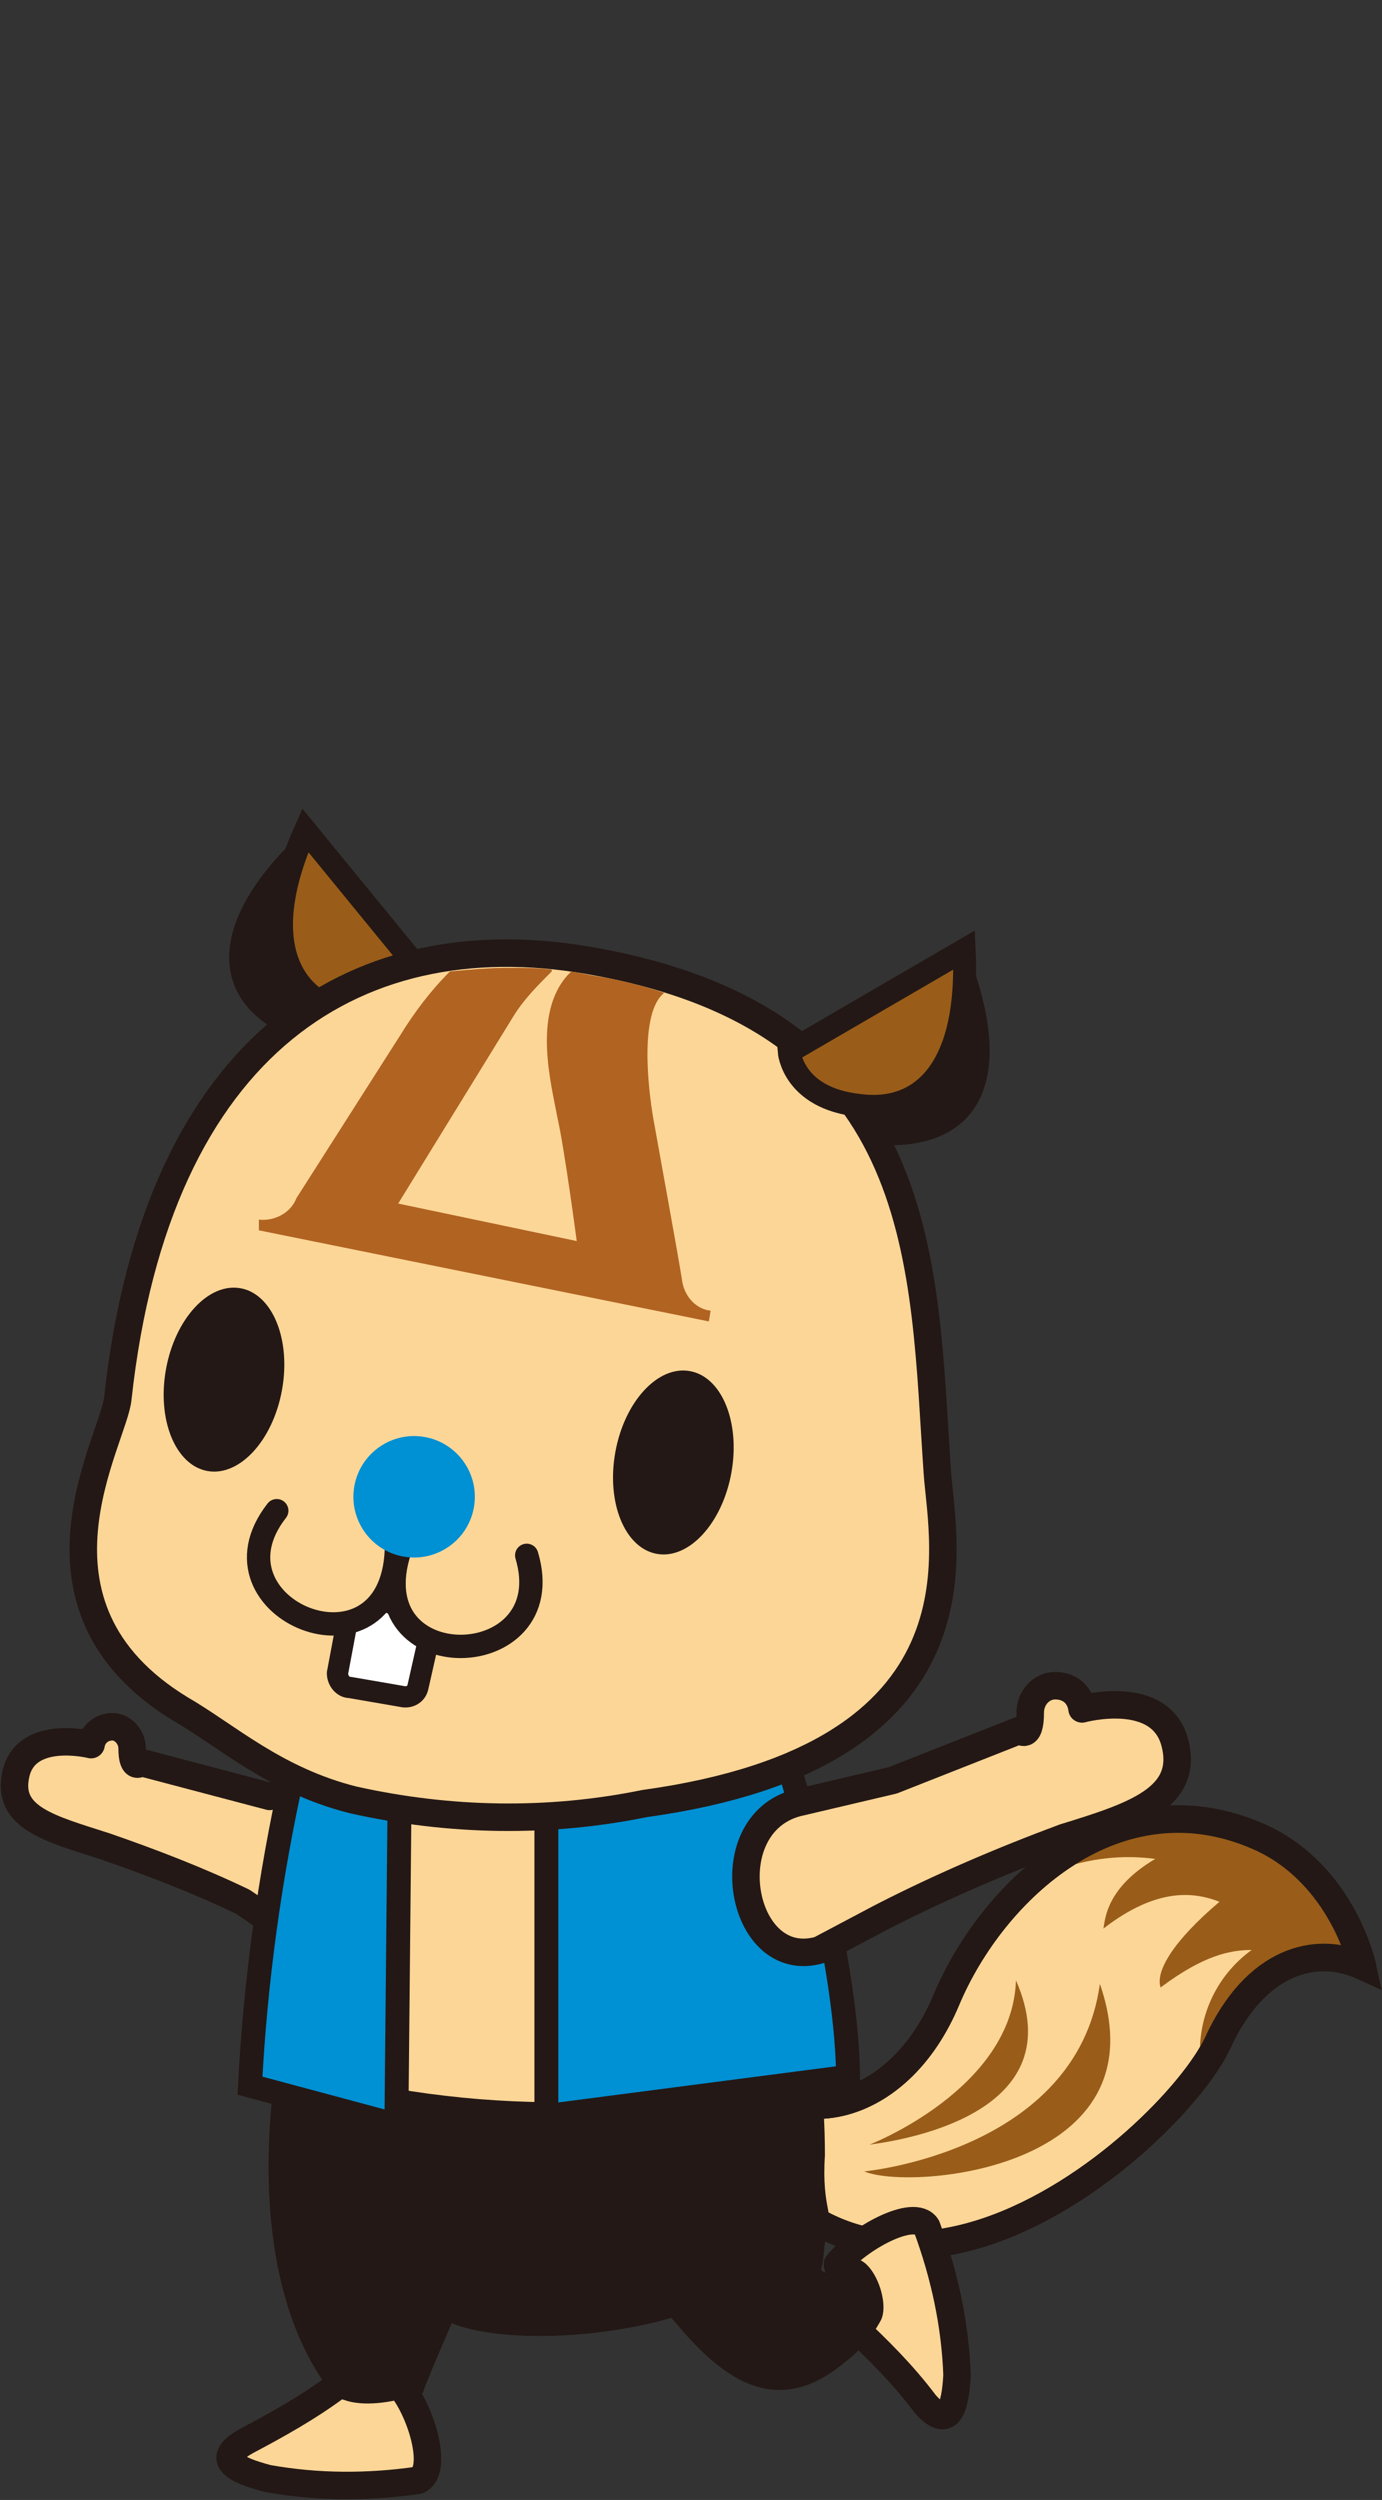 <?xml version="1.0" encoding="utf-8"?>
<!-- Generator: Adobe Illustrator 19.2.1, SVG Export Plug-In . SVG Version: 6.00 Build 0)  -->
<svg version="1.1" id="キャラクター画像" xmlns="http://www.w3.org/2000/svg" xmlns:xlink="http://www.w3.org/1999/xlink"
	 x="0px" y="0px" viewBox="0 0 77.4 140" style="enable-background:new 0 0 77.4 140;" xml:space="preserve">
<rect x="0" y="0" width="77.4" height="140" fill="#333333" stroke="none"/>
<style type="text/css">
	.st0{fill:#FCD697;}
	.st1{fill:#FCD697;stroke:#231815;stroke-width:1.539;stroke-linecap:round;stroke-linejoin:round;}
	.st2{fill:#995D19;}
	.st3{fill:none;stroke:#231815;stroke-width:1.542;}
	.st4{fill:#231815;}
	.st5{fill:#0090D4;stroke:#231815;stroke-width:1.339;}
	.st6{fill:#995D19;stroke:#231815;stroke-width:1.283;}
	.st7{fill:#FCD697;stroke:#231815;stroke-width:1.54;}
	.st8{fill:#FFFFFF;stroke:#231815;stroke-width:1.19;}
	.st9{fill:#FCD697;stroke:#231815;stroke-width:1.308;stroke-linecap:round;}
	.st10{fill:#0090D4;}
	.st11{fill:#B16321;}
</style>
<title>intro_ririsu_003</title>
<rect x="17.4" y="96" class="st0" width="22.1" height="24"/>
<path class="st1" d="M41.8,116.1c2.9,3.3,8.6,2.1,11.2-4.1c2.6-6.2,9.6-12.7,17.6-9.1c4.6,2.1,5.7,7.2,5.7,7.2
	c-2.6-1.2-6-0.3-8.1,4.3c-2.6,5.6-21.7,22.6-29.9-0.3L41.8,116.1z"/>
<path class="st2" d="M48.7,120.1c2.3-0.3,11.4-1.9,8.2-9.2C56.7,117,48.7,120.1,48.7,120.1z"/>
<path class="st2" d="M48.4,121.6c2.6,1.1,16.8-0.1,13.2-10.5C60.3,120.5,48.4,121.6,48.4,121.6z"/>
<path class="st2" d="M76.3,110.2c0,0-1.1-5.1-5.7-7.2c-3.4-1.6-7.4-1.4-10.5,0.7l0.1,0.7c1.5-0.4,3-0.5,4.5-0.3
	c-2.7,1.6-2.8,3.3-2.9,3.9c3.1-2.4,5.2-2,6.5-1.5c-2.6,2.2-3.6,3.9-3.3,4.8c2.4-1.8,3.9-2.1,5.1-2.1c-1.8,1.3-2.9,3.4-2.9,5.7
	c0,0,0.2,0.2,0.5,0.5c0.2-0.3,0.3-0.6,0.5-0.8C70.3,109.9,73.7,109,76.3,110.2z"/>
<path class="st3" d="M41.8,116.1c2.9,3.3,8.6,2.1,11.2-4.1c2.6-6.2,9.6-12.7,17.6-9.1c4.6,2.1,5.7,7.2,5.7,7.2
	c-2.6-1.2-6-0.3-8.1,4.3c-2.6,5.6-21.7,22.6-29.9-0.3L41.8,116.1z"/>
<path class="st1" d="M18.9,133.6c-1.6,1.2-3.4,2.2-5.1,3.1c-1.8,1-0.7,1.6,1.2,2.1c2.8,0.5,5.6,0.5,8.4,0.1c1.2-0.5,0.2-3.9-1-5.3
	H18.9z"/>
<path class="st1" d="M47.7,130.2c1.5,1.4,2.9,2.8,4.1,4.4c1.3,1.5,1.7,0.3,1.8-1.6c-0.1-2.8-0.7-5.6-1.7-8.3c-0.7-1.1-3.9,0.7-5,2.1
	L47.7,130.2z"/>
<path class="st4" d="M47.8,126.5c-0.3,0-1.8,1.5-1.5,1c0.2-0.3-0.4-0.2-0.3-0.5c0.2-0.7,0.1-1.3,0.3-1.7c0.5-1.3-0.3-1.5-0.1-4.6
	c0-1.7-0.1-3.4-0.3-5c-10,2.8-20.5,2.7-30.4-0.3c-1.2,8.1,0,14.6,3,18.5c0,0,1,1.5,5.2,0.1c-0.1,0,1.6-3.9,1.6-3.9
	c2.4,1,7.8,1,12.3-0.3c2.2,2.6,5.4,6.1,9.7,2.5c0.8-0.6,1.5-1.4,2-2.3C49.9,129,48.9,126.4,47.8,126.5z"/>
<path class="st1" d="M15.1,100.6l-7.2-1.9c0,0-0.5,0.5-0.5-0.8c0-0.6-0.5-1.2-1.1-1.2c-0.6,0-1.1,0.4-1.2,1c0,0-3.6-0.9-4.2,1.6
	c-0.6,2.5,1.9,3.1,5,4.1c2.6,0.9,5.2,1.9,7.7,3.1l4.1,2.8l-0.8-9.1L15.1,100.6z"/>
<path class="st5" d="M16.4,99.3l6-0.8L22.2,119l-8.2-2.2C14.3,111,15.1,105.1,16.4,99.3z"/>
<path class="st5" d="M44.2,99l-13.6-0.4l0,19.9l16.9-2.2C47.4,109,44.2,99,44.2,99z"/>
<path class="st1" d="M44.9,100.9l5.1-1.2l7.1-2.8c0,0,0.6,0.6,0.6-1c0-0.8,0.6-1.5,1.4-1.5c0.8,0,1.4,0.5,1.5,1.3
	c0,0,4.4-1.2,5.2,1.9c0.8,3.1-2.3,4.1-6.2,5.3c-3.5,1.3-7,2.8-10.3,4.5l-3.4,1.8C41.4,110.5,39.9,101.9,44.9,100.9z"/>
<path class="st4" d="M19.9,57.8L16.5,47c-4.6,4.5-4.6,8.3-1.5,10.4C18,59.6,19.9,57.8,19.9,57.8z"/>
<path class="st6" d="M24.3,55.3l-7.2-8.8c-2.6,5.8-1.2,9.4,2.5,10.3C23.3,57.6,24.3,55.3,24.3,55.3z"/>
<path class="st4" d="M46.7,62.3l7.7-8.4c2.2,6,0.7,9.4-3,10.1C47.7,64.7,46.7,62.3,46.7,62.3z"/>
<path class="st7" d="M52.5,82.5c0.3,4.1,3.1,15.8-16.4,18.5c-5.4,1.1-10.9,1-16.3-0.2c-4.4-1.1-7.1-3.6-9.7-5.1
	c-9.5-5.8-3.7-15.1-3.5-17.4c2.2-20.1,13.6-27,27-24.4C52.2,57.4,51.7,71,52.5,82.5z"/>
<path class="st6" d="M44.2,58.9l9.8-5.7c0.3,6.4-2.2,9.2-5.9,8.7C44.4,61.5,44.2,58.9,44.2,58.9z"/>
<ellipse transform="matrix(0.179 -0.984 0.984 0.179 -65.756 75.723)" class="st4" cx="12.5" cy="77.3" rx="5.2" ry="3.3"/>
<ellipse transform="matrix(0.179 -0.984 0.984 0.179 -49.528 104.354)" class="st4" cx="37.7" cy="81.8" rx="5.2" ry="3.3"/>
<path class="st8" d="M23.4,94.5c-0.1,0.4-0.5,0.6-0.9,0.5l-2.9-0.5c-0.4,0-0.7-0.4-0.7-0.8l0.6-3.2c0.1-0.4,1.7-0.9,2.2-0.8l0.7,0.3
	c0.5,0.1,1.8,1,1.7,1.4L23.4,94.5z"/>
<path class="st9" d="M15.5,84.6c-4.3,5.5,6.4,9.9,6.7,2.2"/>
<path class="st9" d="M29.5,87.1c2,6.7-9.5,7-7.1-0.3"/>
<ellipse transform="matrix(0.179 -0.984 0.984 0.179 -63.401 91.551)" class="st10" cx="23.1" cy="83.8" rx="3.4" ry="3.4"/>
<path class="st11" d="M33.6,54.7c-0.6-0.1-1.1-0.2-1.6-0.3l-0.2,0.2c-2,2.2-0.9,6.2-0.6,7.9c0.4,1.7,1.1,7,1.1,7l-10-2.1L28.7,57
	c0.6-1,1.4-1.8,2.2-2.6c0,0,0-0.1,0-0.1c-0.8-0.1-1.6-0.1-2.4-0.1c-1.1,0-2.2,0.1-3.3,0.2c-1.1,1.1-2,2.3-2.8,3.6
	c-2.1,3.3-5.8,9.1-5.8,9.1c-0.3,0.8-1.2,1.3-2.1,1.2l0,0.6L39.7,74l0.1-0.6c-0.9-0.1-1.5-0.9-1.6-1.7c-0.2-1.3-1.3-7.3-1.6-9
	c-0.3-1.7-0.8-6,0.6-7.1C36,55.2,34.8,54.9,33.6,54.7z"/>
</svg>
